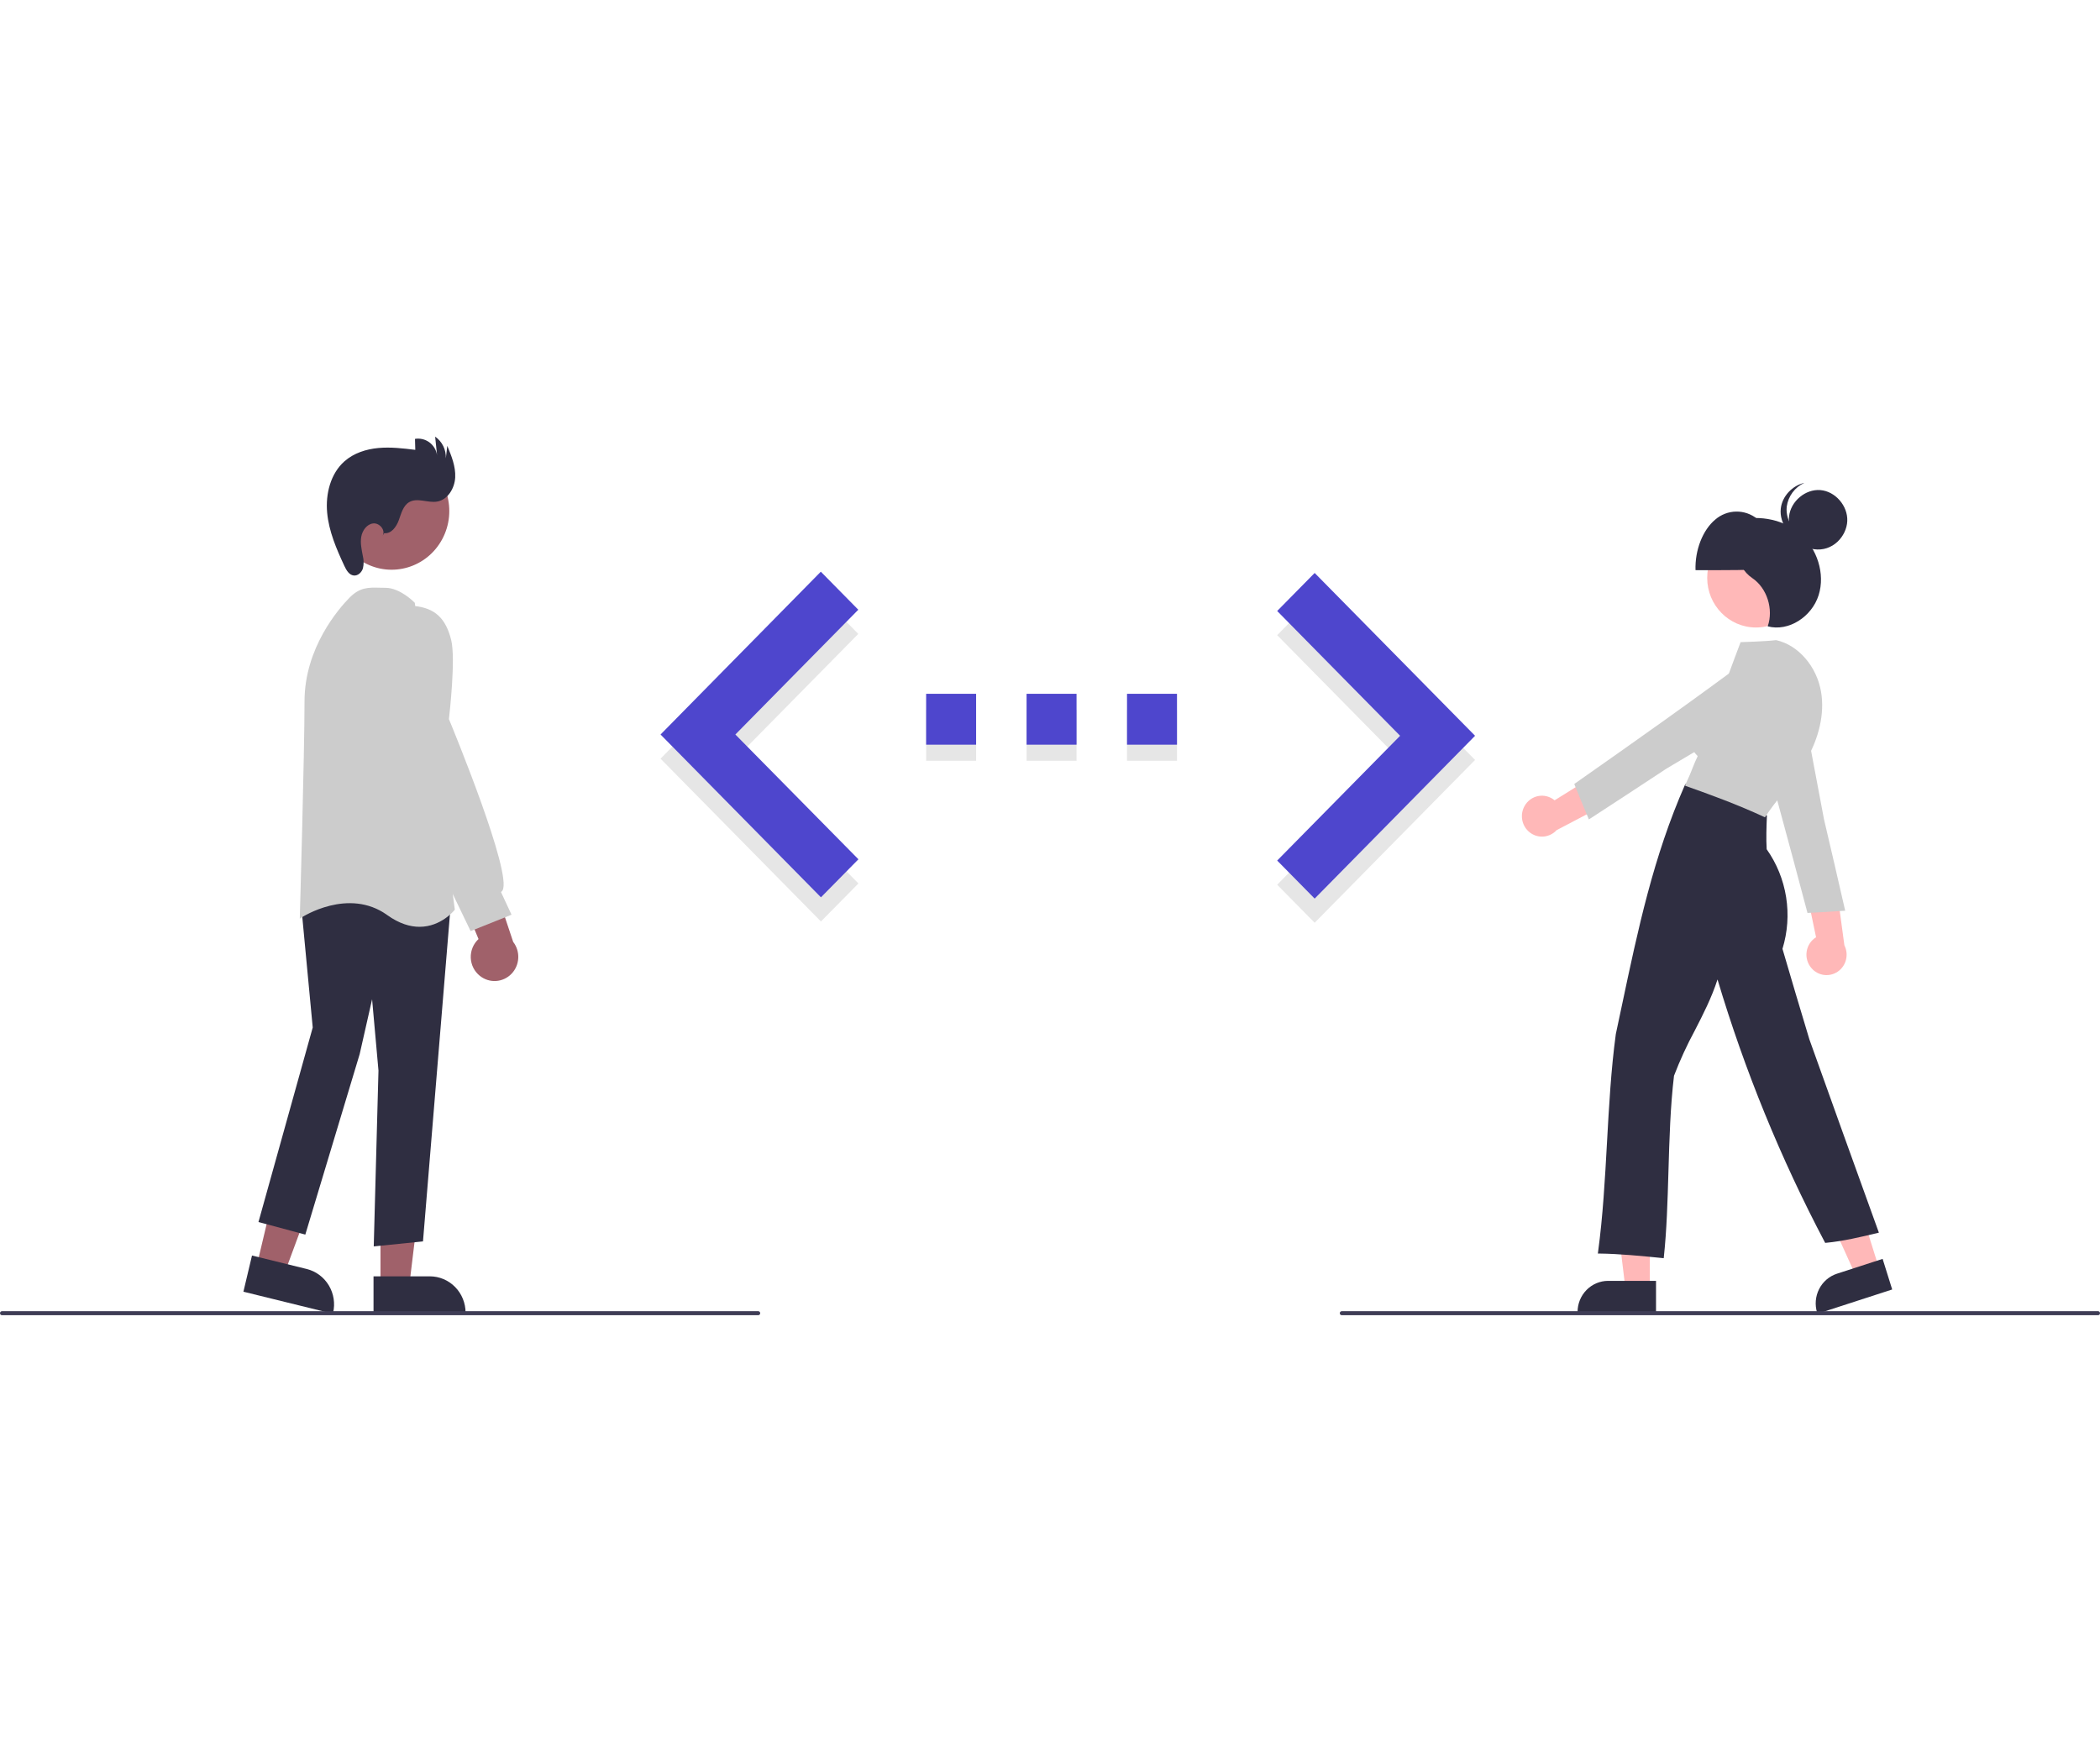 <svg width="332" height="277" viewBox="0 0 662 277" fill="none" xmlns="http://www.w3.org/2000/svg">
<g clip-path="url(#clip0_215_3793)">
<path d="M402.617 141.271L441.369 101.93L402.617 62.59L414.432 50.599L464.999 101.93L414.432 153.261L402.617 141.271Z" fill="#E6E6E6"/>
<path d="M307.706 86.148H291.953V102.189H307.706V86.148Z" fill="#E6E6E6"/>
<path d="M371.032 86.148H355.279V102.189H371.032V86.148Z" fill="#E6E6E6"/>
<path d="M339.369 86.148H323.616V102.189H339.369V86.148Z" fill="#E6E6E6"/>
<path d="M270.608 140.87L231.816 101.529L270.568 62.189L258.754 50.198L208.227 101.529L258.793 152.86L270.608 140.87Z" fill="#E6E6E6"/>
<path d="M402.617 133.651L441.369 94.311L402.617 54.97L414.432 42.979L464.999 94.311L414.432 145.642L402.617 133.651Z" fill="#4E46CD"/>
<path d="M291.953 97.118H307.706V81.077H291.953L291.953 97.118ZM371.033 81.077H355.28V97.118H371.033V81.077ZM323.616 97.118H339.369V81.077H323.616V97.118Z" fill="#4E46CD"/>
<path d="M270.608 133.25L231.816 93.91L270.568 54.569L258.754 42.578L208.227 93.91L258.793 145.241L270.608 133.25Z" fill="#4E46CD"/>
<path d="M80.907 261.519L89.726 263.69L102.146 230.087L89.13 226.883L80.907 261.519Z" fill="#A0616A"/>
<path d="M76.732 269.583L79.44 258.177L96.694 262.424C99.598 263.142 102.103 265.004 103.66 267.601C105.217 270.198 105.699 273.318 105 276.276L104.941 276.527L76.732 269.583Z" fill="#2F2E41"/>
<path d="M119.946 267.637L129.018 267.636L133.334 232.002L119.944 232.003L119.946 267.637Z" fill="#A0616A"/>
<path d="M117.748 264.739L135.499 264.738H135.499C138.488 264.738 141.355 265.947 143.468 268.099C145.582 270.251 146.769 273.17 146.769 276.214V276.472L117.749 276.474L117.748 264.739Z" fill="#2F2E41"/>
<path d="M117.817 255.306L119.309 199.869L117.299 177.39L113.379 194.689L96.247 251.577L81.478 247.62L98.583 186.281L94.868 146.938L105.541 139.951L105.685 139.978L142.15 146.822L133.342 253.725L117.817 255.306Z" fill="#2F2E41"/>
<path d="M132.249 154.54C129.312 154.54 125.878 153.577 122.055 150.829C109.822 142.037 95.236 151.495 95.089 151.591L94.497 151.983L94.518 151.264C94.533 150.752 95.998 99.838 95.998 83.455C95.998 66.529 106.843 54.17 110.166 50.786C113.429 47.463 116.174 47.537 119.649 47.629C120.248 47.644 120.872 47.661 121.528 47.661C126.069 47.661 130.484 52.104 130.67 52.293L130.759 52.383L130.775 52.51L143.376 149.123L143.28 149.247C143.221 149.323 139.084 154.54 132.249 154.54Z" fill="#CCCCCC"/>
<path d="M139.406 32.327C144.221 23.358 140.984 12.112 132.176 7.209C123.368 2.306 112.324 5.603 107.509 14.572C102.694 23.541 105.931 34.786 114.739 39.689C123.547 44.592 134.591 41.296 139.406 32.327Z" fill="#A0616A"/>
<path d="M151.281 170.01C150.421 169.331 149.718 168.469 149.22 167.483C148.723 166.498 148.444 165.414 148.403 164.307C148.362 163.2 148.56 162.097 148.982 161.076C149.405 160.056 150.042 159.142 150.849 158.399L140.527 133.606L154.042 136.139L161.772 159.294C162.908 160.757 163.477 162.594 163.371 164.456C163.266 166.318 162.494 168.076 161.201 169.397C159.907 170.718 158.183 171.51 156.355 171.623C154.527 171.736 152.721 171.162 151.281 170.01V170.01Z" fill="#A0616A"/>
<path d="M148.357 155.897L129.706 117.154L121.528 87.994L121.535 62.662C121.553 62.562 123.476 52.709 130.602 53.39C137.063 54.027 140.543 57.245 142.238 64.148C143.678 70.013 141.708 87.41 141.518 89.052C142.768 92.071 161.525 137.581 158.42 143.061C158.304 143.275 158.135 143.453 157.929 143.579L161.253 150.725L148.357 155.897Z" fill="#CCCCCC"/>
<path d="M121.133 30.422C123.312 30.711 124.955 28.441 125.717 26.343C126.48 24.244 127.061 21.801 128.955 20.668C131.543 19.119 134.854 20.982 137.814 20.471C141.156 19.894 143.329 16.287 143.499 12.839C143.67 9.392 142.322 6.076 141 2.897L140.539 6.847C140.601 5.509 140.324 4.176 139.735 2.977C139.147 1.778 138.266 0.753 137.177 0L137.772 5.797C137.645 4.997 137.365 4.23 136.947 3.541C136.528 2.852 135.981 2.254 135.335 1.781C134.689 1.308 133.958 0.97 133.183 0.785C132.409 0.601 131.606 0.574 130.821 0.706L130.915 4.16C127.055 3.692 123.161 3.224 119.289 3.58C115.417 3.936 111.518 5.184 108.584 7.78C104.194 11.664 102.591 18.059 103.13 23.956C103.668 29.852 106.058 35.391 108.549 40.741C109.176 42.087 110.043 43.606 111.496 43.778C112.802 43.932 113.997 42.821 114.403 41.547C114.715 40.241 114.703 38.876 114.367 37.575C114 35.588 113.537 33.557 113.882 31.565C114.228 29.574 115.635 27.606 117.606 27.362C119.577 27.118 121.595 29.412 120.647 31.189L121.133 30.422Z" fill="#2F2E41"/>
<path d="M571.017 167.542C570.41 166.837 569.962 166.006 569.705 165.107C569.448 164.208 569.388 163.262 569.529 162.336C569.669 161.411 570.008 160.528 570.52 159.75C571.032 158.971 571.705 158.317 572.492 157.833L567.841 135.562L578.659 139.879L581.418 160.365C582.129 161.766 582.312 163.384 581.93 164.912C581.549 166.441 580.63 167.773 579.347 168.658C578.065 169.542 576.509 169.917 574.974 169.712C573.438 169.506 572.03 168.734 571.017 167.542V167.542Z" fill="#FFB8B8"/>
<path d="M569.788 150.165L569.73 149.946C563.882 127.919 557.836 105.149 550.456 80.357L550.407 80.194L550.57 80.097C554.684 77.653 560.867 77.816 564.953 80.476C566.802 81.689 568.241 83.451 569.074 85.524C569.907 87.597 570.094 89.881 569.61 92.066L574.993 120.647C577.182 129.99 579.447 139.66 581.612 149.196L581.673 149.466L581.338 149.488C577.396 149.743 573.324 150.007 570.062 150.153L569.788 150.165Z" fill="#CCCCCC"/>
<path d="M520.085 268.716H512.414L508.764 238.587H520.085V268.716Z" fill="#FFB8B8"/>
<path d="M522.042 276.288H497.308V275.97C497.311 273.37 498.326 270.878 500.131 269.041C501.936 267.203 504.383 266.169 506.935 266.166H522.042L522.042 276.288Z" fill="#2F2E41"/>
<path d="M592.371 262.273L585.061 264.644L572.6 237.065L583.387 233.565L592.371 262.273Z" fill="#FFB8B8"/>
<path d="M572.924 276.529L572.83 276.225C572.057 273.748 572.282 271.06 573.453 268.751C574.625 266.441 576.649 264.7 579.08 263.908L593.474 259.238L596.492 268.882L572.924 276.529Z" fill="#2F2E41"/>
<path d="M553.544 60.171C562.031 60.171 568.912 53.165 568.912 44.522C568.912 35.879 562.031 28.873 553.544 28.873C545.056 28.873 538.176 35.879 538.176 44.522C538.176 53.165 545.056 60.171 553.544 60.171Z" fill="#FFB8B8"/>
<path d="M560.444 41.622C560.532 35.31 557.937 29.059 553.927 25.916C552.036 24.391 549.685 23.581 547.273 23.624C544.862 23.668 542.54 24.562 540.704 26.154C536.755 29.44 534.283 35.782 534.492 42.089C543.34 42.114 552.188 42.14 560.444 41.622Z" fill="#2F2E41"/>
<path d="M524.465 259.018L524.157 258.987C517.484 258.32 510.583 257.632 504.061 257.553L503.706 257.548L503.754 257.19C505.3 245.794 505.955 233.947 506.588 222.49C507.214 211.177 507.86 199.478 509.367 188.368C510.004 185.393 510.625 182.453 511.244 179.524C516.366 155.285 521.204 132.39 531.19 109.726L531.284 109.512L531.513 109.54C540.883 110.695 549.886 114.176 556.864 119.342L556.999 119.442L556.992 119.612C556.858 123.132 556.719 126.771 556.925 130.086C560.092 134.567 562.19 139.738 563.054 145.188C563.918 150.638 563.523 156.219 561.902 161.487C564.649 170.837 567.49 180.503 570.388 190.037C577.426 209.686 584.709 230.02 592.175 250.632L592.298 250.969L591.953 251.052C586.582 252.336 581.041 253.66 575.574 254.174L575.368 254.193L575.27 254.007C561.33 227.591 549.993 199.833 541.426 171.141C539.56 176.934 536.873 182.164 534.27 187.229C531.78 191.836 529.589 196.604 527.711 201.502C526.558 211.137 526.253 221.575 525.958 231.669C525.678 241.214 525.414 250.228 524.499 258.705L524.465 259.018Z" fill="#2F2E41"/>
<path d="M548.297 26.205C554.958 24.744 562.327 26.134 567.558 30.711C572.79 35.288 575.446 43.205 573.297 49.995C571.148 56.785 563.851 61.563 557.254 59.809C559.144 54.386 557.017 47.727 552.397 44.603C546.918 40.898 545.41 32.053 548.297 26.205Z" fill="#2F2E41"/>
<path d="M556.385 120.022L556.141 119.909C547.643 115.961 539.311 112.932 531.504 110.168L531.264 110.115L531.264 109.409L531.419 109.464C531.452 109.39 531.488 109.307 531.525 109.224C531.632 108.984 531.705 108.82 531.767 108.712L531.765 108.711C532.416 107.36 532.933 106.055 533.434 104.793C533.95 103.49 534.483 102.145 535.172 100.722C533.502 99.018 532.359 96.853 531.884 94.494C531.408 92.136 531.621 89.688 532.496 87.451C534.22 83.289 538.618 80.047 543.238 79.509C544.931 74.763 548.704 64.791 548.704 64.791C548.704 64.791 556.637 64.569 559.827 64.157L559.88 64.15L559.933 64.162C566.898 65.716 572.712 72.427 574.073 80.482C575.221 87.28 573.477 95.056 569.163 102.378C566.949 105.959 564.501 109.383 561.836 112.629C559.893 115.104 558.057 117.441 556.532 119.795L556.385 120.022Z" fill="#CCCCCC"/>
<path d="M571.767 35.479C567.104 34.77 563.443 29.916 563.973 25.146C564.503 20.375 569.137 16.477 573.837 16.847C578.538 17.217 582.528 21.794 582.332 26.591C582.136 31.388 577.721 36.384 571.767 35.479Z" fill="#2F2E41"/>
<path d="M571.039 32.386C566.376 31.677 562.715 26.823 563.245 22.052C563.476 20.43 564.107 18.893 565.078 17.586C566.05 16.279 567.331 15.243 568.802 14.576C565.042 15.414 561.805 18.751 561.368 22.69C560.837 27.46 564.499 32.314 569.162 33.023C570.899 33.3 572.679 33.047 574.275 32.294C573.21 32.522 572.114 32.553 571.039 32.386V32.386Z" fill="#2F2E41"/>
<path d="M480.587 116.476C481.037 115.659 481.657 114.952 482.404 114.406C483.151 113.859 484.007 113.486 484.911 113.313C485.815 113.139 486.745 113.17 487.636 113.402C488.527 113.635 489.358 114.063 490.069 114.658L509.139 102.772L508.747 114.597L490.697 124.071C489.638 125.221 488.2 125.935 486.658 126.078C485.116 126.221 483.576 125.782 482.329 124.846C481.083 123.91 480.217 122.541 479.896 120.998C479.575 119.455 479.821 117.846 480.587 116.476V116.476Z" fill="#FFB8B8"/>
<path d="M496.268 109.507L496.451 109.378C514.898 96.424 533.967 83.033 554.464 67.686L554.598 67.586L554.742 67.71C558.376 70.845 560.285 76.836 559.183 81.644C558.677 83.824 557.524 85.793 555.882 87.283C554.24 88.774 552.188 89.715 550.003 89.978L525.333 104.669C517.412 109.883 509.212 115.28 501.104 120.535L500.875 120.684L500.743 120.37C499.193 116.671 497.592 112.849 496.37 109.765L496.268 109.507Z" fill="#CCCCCC"/>
<path d="M239.021 277H0.626C0.46 277 0.301 276.933 0.183 276.813C0.066 276.694 0 276.532 0 276.363C0 276.194 0.066 276.032 0.183 275.912C0.301 275.793 0.46 275.726 0.626 275.726H239.021C239.187 275.726 239.346 275.793 239.463 275.912C239.581 276.032 239.647 276.194 239.647 276.363C239.647 276.532 239.581 276.694 239.463 276.813C239.346 276.933 239.187 277 239.021 277Z" fill="#3F3D56"/>
<path d="M661.374 277H422.979C422.813 277 422.654 276.933 422.537 276.813C422.419 276.694 422.354 276.532 422.354 276.363C422.354 276.194 422.419 276.032 422.537 275.912C422.654 275.793 422.813 275.726 422.979 275.726H661.374C661.54 275.726 661.699 275.793 661.817 275.912C661.934 276.032 662 276.194 662 276.363C662 276.532 661.934 276.694 661.817 276.813C661.699 276.933 661.54 277 661.374 277Z" fill="#3F3D56"/>
</g>
<defs>
<clipPath id="clip0_215_3793">
<rect width="662" height="277" fill="white"/>
</clipPath>
</defs>
</svg>
